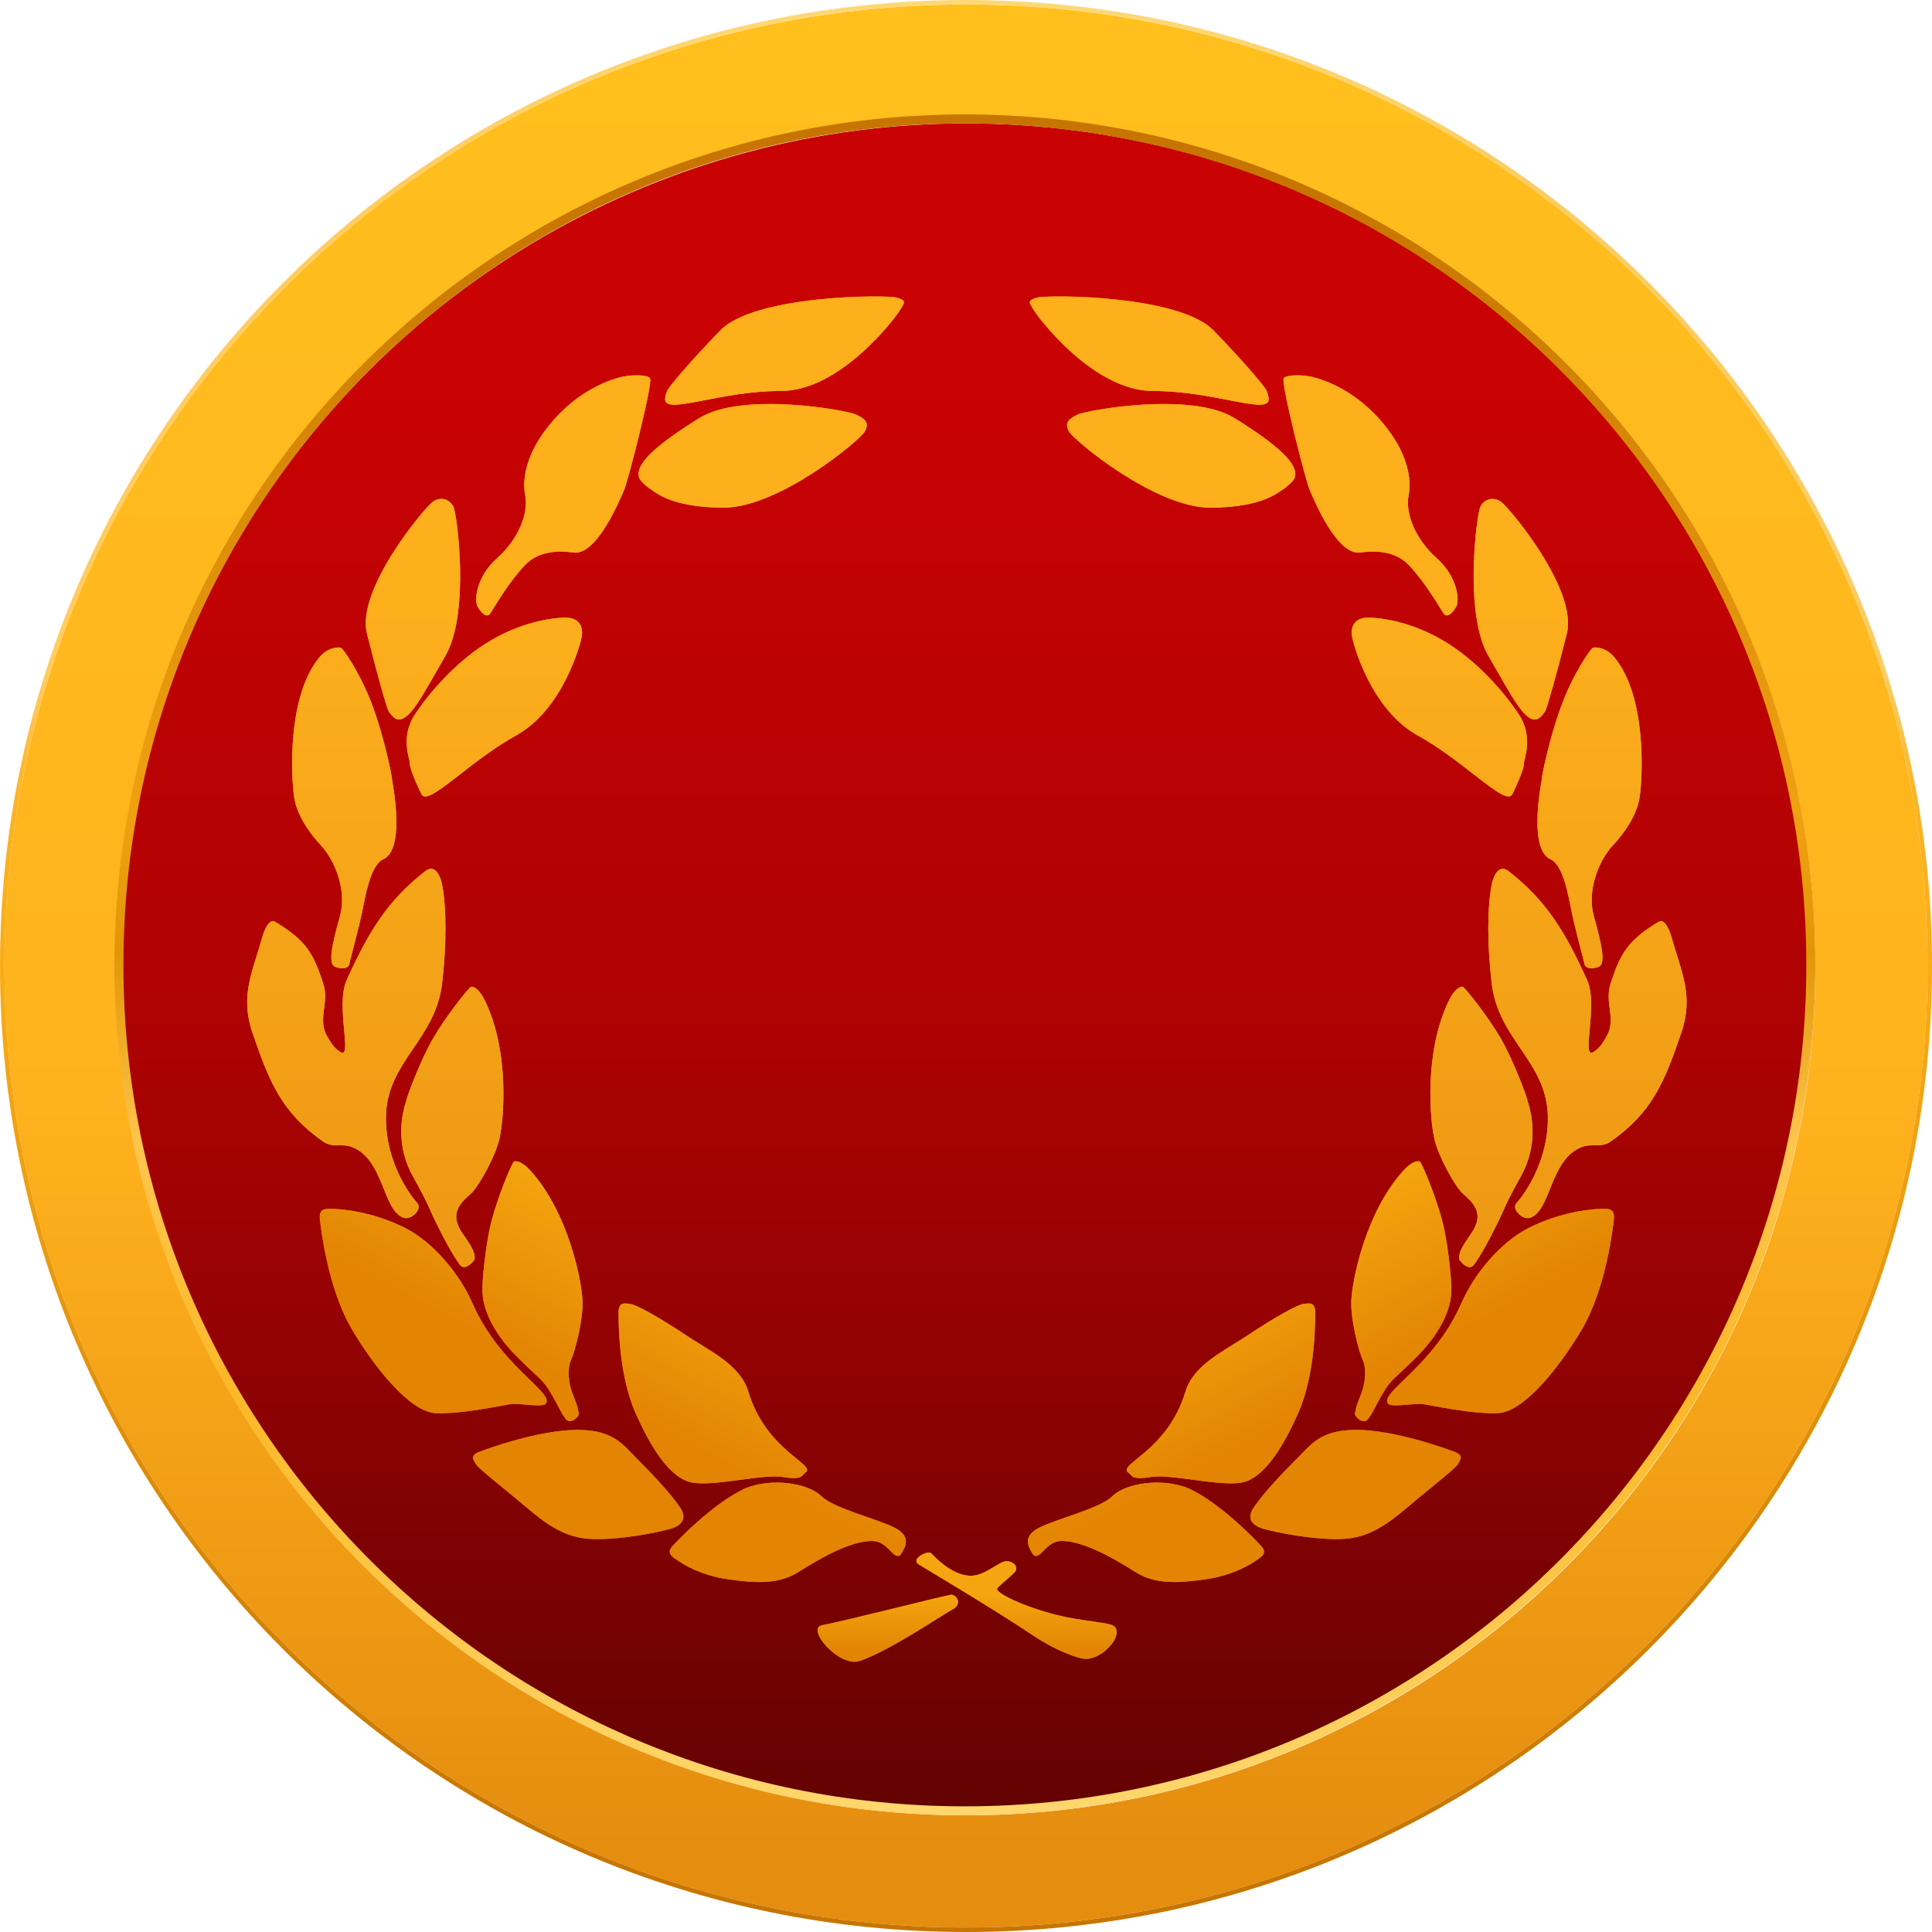 <svg viewBox="0 0 861 861" fill="none" xmlns="http://www.w3.org/2000/svg">
  <circle cx="430.5" cy="431.5" r="376.5" fill="url(#paint0_linear_648_6597)"/>
  <path fill-rule="evenodd" clip-rule="evenodd" d="M430.5 809C639.54 809 809 639.54 809 430.5C809 221.46 639.54 52 430.5 52C221.46 52 52 221.46 52 430.5C52 639.54 221.46 809 430.5 809ZM430.5 859C667.154 859 859 667.154 859 430.5C859 193.846 667.154 2 430.5 2C193.846 2 2 193.846 2 430.5C2 667.154 193.846 859 430.5 859Z" fill="url(#paint1_linear_648_6597)"/>
  <path fill-rule="evenodd" clip-rule="evenodd" d="M861 430.5C861 668.259 668.259 861 430.5 861C192.741 861 0 668.259 0 430.5C0 192.741 192.741 0 430.5 0C668.259 0 861 192.741 861 430.5ZM430.5 859C667.154 859 859 667.154 859 430.5C859 193.846 667.154 2 430.5 2C193.846 2 2 193.846 2 430.5C2 667.154 193.846 859 430.5 859Z" fill="url(#paint2_linear_648_6597)"/>
  <path fill-rule="evenodd" clip-rule="evenodd" d="M809 430C809 639.316 639.316 809 430 809C220.684 809 51 639.316 51 430C51 220.684 220.684 51 430 51C639.316 51 809 220.684 809 430ZM430 805C637.107 805 805 637.107 805 430C805 222.893 637.107 55 430 55C222.893 55 55 222.893 55 430C55 637.107 222.893 805 430 805Z" fill="url(#paint3_linear_648_6597)"/>
  <g filter="url(#filter0_d_648_6597)">
    <path d="M197.014 390.237C196.355 386.779 194.014 380.737 189.514 384.237C172.47 397.494 164.014 411.737 154.514 432.737C149.34 444.173 157.514 468.737 151.514 464.737C148.747 462.893 147.735 461.082 146.014 458.237C141.144 450.191 146.943 443.175 144.014 434.237C139.683 421.023 136.512 415.137 122.514 406.737C120.014 405.237 117.765 410.566 117.013 413.237C112.513 429.237 106.871 439.685 112.514 456.237C120.014 478.237 125.513 491.737 144.014 504.737C148.244 507.71 152.2 505.352 157.014 507.237C171.196 512.792 170.514 535.737 180.014 538.737C183.308 539.778 188.288 534.837 186.014 532.237C179.014 524.237 171.396 509.092 172.014 492.737C172.917 468.83 194.078 459.249 197.014 434.237C199.062 416.784 199.014 400.737 197.014 390.237Z" fill="#FDAF1C"/>
    <path d="M197.014 390.237C196.355 386.779 194.014 380.737 189.514 384.237C172.47 397.494 164.014 411.737 154.514 432.737C149.34 444.173 157.514 468.737 151.514 464.737C148.747 462.893 147.735 461.082 146.014 458.237C141.144 450.191 146.943 443.175 144.014 434.237C139.683 421.023 136.512 415.137 122.514 406.737C120.014 405.237 117.765 410.566 117.013 413.237C112.513 429.237 106.871 439.685 112.514 456.237C120.014 478.237 125.513 491.737 144.014 504.737C148.244 507.71 152.2 505.352 157.014 507.237C171.196 512.792 170.514 535.737 180.014 538.737C183.308 539.778 188.288 534.837 186.014 532.237C179.014 524.237 171.396 509.092 172.014 492.737C172.917 468.83 194.078 459.249 197.014 434.237C199.062 416.784 199.014 400.737 197.014 390.237Z" fill="url(#paint4_linear_648_6597)"/>
    <path d="M401.052 134.246C402.971 130.937 404.4 129.997 399.617 128.638C394.834 127.279 336.347 127.448 321.022 143.237C305.742 158.98 298.528 168.068 297.531 169.723C297.524 169.734 297.52 169.741 297.514 169.753C297.398 169.992 296.019 172.896 296.521 174.738C298.554 180.192 321.521 170.238 348.022 170.238C374.522 170.238 399.133 137.554 401.052 134.246Z" fill="#FDAF1C"/>
    <path d="M401.052 134.246C402.971 130.937 404.4 129.997 399.617 128.638C394.834 127.279 336.347 127.448 321.022 143.237C305.742 158.98 298.528 168.068 297.531 169.723C297.524 169.734 297.52 169.741 297.514 169.753C297.398 169.992 296.019 172.896 296.521 174.738C298.554 180.192 321.521 170.238 348.022 170.238C374.522 170.238 399.133 137.554 401.052 134.246Z" fill="url(#paint5_linear_648_6597)"/>
    <path d="M148.013 534.738C145.013 534.738 141.849 534.259 142.634 540.047C143.052 543.135 145.898 569.983 157.014 588.738C166.729 605.128 182.514 625.132 194.013 625.738C205.512 626.343 224.014 622.237 227.514 621.737C231.014 621.237 241.191 623.204 243.014 621.737C247.931 616.986 222.965 605.267 210.513 576.738C204.838 563.735 193.187 549.656 180.513 543.238C165.379 535.574 151.013 534.738 148.013 534.738Z" fill="#E38403"/>
    <path d="M148.013 534.738C145.013 534.738 141.849 534.259 142.634 540.047C143.052 543.135 145.898 569.983 157.014 588.738C166.729 605.128 182.514 625.132 194.013 625.738C205.512 626.343 224.014 622.237 227.514 621.737C231.014 621.237 241.191 623.204 243.014 621.737C247.931 616.986 222.965 605.267 210.513 576.738C204.838 563.735 193.187 549.656 180.513 543.238C165.379 535.574 151.013 534.738 148.013 534.738Z" fill="url(#paint6_linear_648_6597)"/>
    <path d="M280.954 577.117C278.315 576.8 275.582 576.045 275.661 581.22C275.704 583.982 275.375 607.903 283.177 625.576C289.995 641.022 298.598 654.992 308.652 656.737C318.705 658.483 340.013 652.737 349.014 654.237C358.015 655.737 357.256 653.336 359.014 652.238C363.841 648.576 341.459 642.652 333.514 616.237C329.893 604.199 316.487 598.221 306.014 591.237C293.507 582.898 283.594 577.433 280.954 577.117Z" fill="#E38403"/>
    <path d="M280.954 577.117C278.315 576.8 275.582 576.045 275.661 581.22C275.704 583.982 275.375 607.903 283.177 625.576C289.995 641.022 298.598 654.992 308.652 656.737C318.705 658.483 340.013 652.737 349.014 654.237C358.015 655.737 357.256 653.336 359.014 652.238C363.841 648.576 341.459 642.652 333.514 616.237C329.893 604.199 316.487 598.221 306.014 591.237C293.507 582.898 283.594 577.433 280.954 577.117Z" fill="url(#paint7_linear_648_6597)"/>
    <path d="M302.514 691.737C300.643 690.447 296.589 688.514 299.514 685.237C301.074 683.489 317.193 666.26 332.014 659.329C344.514 654.237 360.514 657.237 366.014 662.737C371.513 668.237 390.514 672.737 398.514 676.737C406.428 680.694 403.577 685.63 401.095 689.124C401.042 689.199 400.967 689.259 400.881 689.29C397.466 690.526 395.585 682.392 388.013 682.737C378.465 683.173 366.475 689.827 355.513 696.737C346.504 702.416 335.527 701.319 324.924 699.878C312.263 698.157 304.384 693.027 302.514 691.737Z" fill="#E38403"/>
    <path d="M302.514 691.737C300.643 690.447 296.589 688.514 299.514 685.237C301.074 683.489 317.193 666.26 332.014 659.329C344.514 654.237 360.514 657.237 366.014 662.737C371.513 668.237 390.514 672.737 398.514 676.737C406.428 680.694 403.577 685.63 401.095 689.124C401.042 689.199 400.967 689.259 400.881 689.29C397.466 690.526 395.585 682.392 388.013 682.737C378.465 683.173 366.475 689.827 355.513 696.737C346.504 702.416 335.527 701.319 324.924 699.878C312.263 698.157 304.384 693.027 302.514 691.737Z" fill="url(#paint8_linear_648_6597)"/>
    <path d="M212.128 648.524C210.915 646.554 209.298 644.658 213.68 642.988C216.019 642.098 240.347 633.016 258.014 633.237C273.453 633.431 277.513 639.737 284.013 646.237C290.513 652.737 298.521 661.16 303.013 667.737C307.505 674.315 301.013 676.637 299.014 677.237C294.014 678.737 275.013 682.737 262.013 681.737C249.013 680.737 240.014 672.237 231.014 664.737C220.214 655.737 213.342 650.495 212.128 648.524Z" fill="#E38403"/>
    <path d="M212.128 648.524C210.915 646.554 209.298 644.658 213.68 642.988C216.019 642.098 240.347 633.016 258.014 633.237C273.453 633.431 277.513 639.737 284.013 646.237C290.513 652.737 298.521 661.16 303.013 667.737C307.505 674.315 301.013 676.637 299.014 677.237C294.014 678.737 275.013 682.737 262.013 681.737C249.013 680.737 240.014 672.237 231.014 664.737C220.214 655.737 213.342 650.495 212.128 648.524Z" fill="url(#paint9_linear_648_6597)"/>
    <path d="M381.52 180.737C385.143 182.51 387.624 184.136 385.463 188.201C383.302 192.267 347.02 222.237 322.52 222.237C298.177 222.237 291.392 214.683 289.555 213.754C289.529 213.742 289.51 213.73 289.487 213.714C289.127 213.457 285.939 211.147 284.967 209.251C282.397 203.217 292.02 194.542 311.52 182.39C331.02 170.237 377.897 178.965 381.52 180.737Z" fill="#FDAF1C"/>
    <path d="M381.52 180.737C385.143 182.51 387.624 184.136 385.463 188.201C383.302 192.267 347.02 222.237 322.52 222.237C298.177 222.237 291.392 214.683 289.555 213.754C289.529 213.742 289.51 213.73 289.487 213.714C289.127 213.457 285.939 211.147 284.967 209.251C282.397 203.217 292.02 194.542 311.52 182.39C331.02 170.237 377.897 178.965 381.52 180.737Z" fill="url(#paint10_linear_648_6597)"/>
    <path d="M202.021 221.737C200.327 218.52 196.519 217.109 192.918 219.583C189.317 222.057 158.657 258.68 163.52 278.237C168.368 297.739 172.295 311.2 173.123 312.851C173.128 312.862 173.132 312.869 173.138 312.879C173.271 313.093 174.917 315.712 176.679 316.434C182.179 318.199 187.522 307.237 198.521 288.237C209.52 269.237 203.714 224.955 202.021 221.737Z" fill="#FDAF1C"/>
    <path d="M202.021 221.737C200.327 218.52 196.519 217.109 192.918 219.583C189.317 222.057 158.657 258.68 163.52 278.237C168.368 297.739 172.295 311.2 173.123 312.851C173.128 312.862 173.132 312.869 173.138 312.879C173.271 313.093 174.917 315.712 176.679 316.434C182.179 318.199 187.522 307.237 198.521 288.237C209.52 269.237 203.714 224.955 202.021 221.737Z" fill="url(#paint11_linear_648_6597)"/>
    <path d="M259.308 279.333C259.812 275.732 258.52 271.237 252.02 271.237C248.677 271.237 234.677 272.111 219.02 281.237C204.226 289.86 192.019 303.737 185.02 314.237C178.02 324.737 182.93 334.703 182.662 336.468C182.395 338.232 186.966 348.554 188.019 350.237C191.456 354.881 209.154 335.289 230.019 323.737C250.884 312.186 258.805 282.934 259.308 279.333Z" fill="#FDAF1C"/>
    <path d="M259.308 279.333C259.812 275.732 258.52 271.237 252.02 271.237C248.677 271.237 234.677 272.111 219.02 281.237C204.226 289.86 192.019 303.737 185.02 314.237C178.02 324.737 182.93 334.703 182.662 336.468C182.395 338.232 186.966 348.554 188.019 350.237C191.456 354.881 209.154 335.289 230.019 323.737C250.884 312.186 258.805 282.934 259.308 279.333Z" fill="url(#paint12_linear_648_6597)"/>
    <path d="M237.029 197.737C240.828 189.107 253.325 171.138 275.027 164.481C280.416 162.828 288.046 162.852 289.666 164.481C291.285 166.11 279.214 213.105 277.916 214.849C276.099 219.047 265.869 243.758 255.524 242.237C250.669 241.524 240.637 240.84 234.056 247.737C226.615 255.535 220.52 266.237 218.478 269.416C216.565 271.89 214.02 268.237 213.024 266.737C211.019 263.737 212.299 252.944 221.53 244.737C230.529 236.737 235.668 225.433 234.056 216.737C233.258 212.435 233.229 206.367 237.029 197.737Z" fill="#FDAF1C"/>
    <path d="M237.029 197.737C240.828 189.107 253.325 171.138 275.027 164.481C280.416 162.828 288.046 162.852 289.666 164.481C291.285 166.11 279.214 213.105 277.916 214.849C276.099 219.047 265.869 243.758 255.524 242.237C250.669 241.524 240.637 240.84 234.056 247.737C226.615 255.535 220.52 266.237 218.478 269.416C216.565 271.89 214.02 268.237 213.024 266.737C211.019 263.737 212.299 252.944 221.53 244.737C230.529 236.737 235.668 225.433 234.056 216.737C233.258 212.435 233.229 206.367 237.029 197.737Z" fill="url(#paint13_linear_648_6597)"/>
    <path d="M131.14 351.556C129.657 342.244 127.883 306.092 142.516 288.737C146.15 284.428 151.018 284.237 152.015 284.737C153.013 285.237 160.495 296.047 165.513 309.237C171.384 324.67 174.855 342.613 174.777 343.783C175.524 348.295 180.317 374.607 170.798 378.935C166.331 380.966 163.807 389.874 162.014 399.237C159.986 409.823 156.513 421.737 155.735 425.237C155.467 428.353 150.935 427.558 149.286 426.837C145.976 425.401 148.201 416.137 151.513 404.237C154.741 392.637 149.079 379.172 143.013 372.737C140.011 369.554 132.623 360.869 131.14 351.556Z" fill="#FDAF1C"/>
    <path d="M131.14 351.556C129.657 342.244 127.883 306.092 142.516 288.737C146.15 284.428 151.018 284.237 152.015 284.737C153.013 285.237 160.495 296.047 165.513 309.237C171.384 324.67 174.855 342.613 174.777 343.783C175.524 348.295 180.317 374.607 170.798 378.935C166.331 380.966 163.807 389.874 162.014 399.237C159.986 409.823 156.513 421.737 155.735 425.237C155.467 428.353 150.935 427.558 149.286 426.837C145.976 425.401 148.201 416.137 151.513 404.237C154.741 392.637 149.079 379.172 143.013 372.737C140.011 369.554 132.623 360.869 131.14 351.556Z" fill="url(#paint14_linear_648_6597)"/>
    <path d="M222.513 503.737C224.534 495.308 227.249 464.643 216.014 441.737C213.498 436.608 210.907 435.498 209.918 435.775C208.929 436.052 198.581 449.094 193.014 458.737C187.066 469.04 181.014 485.628 181.014 486.737C178.671 493.862 176.514 506.737 184.014 520.237C191.514 533.737 190.617 533.299 194.514 541.237C198.175 548.694 202.014 555.737 205.014 559.737C207 562.385 210.478 558.876 211.459 557.325C211.497 557.266 211.518 557.202 211.526 557.132C211.944 553.159 207.992 548.702 205.514 544.737C199.287 534.775 208.014 530.237 211.014 526.737C213.559 523.767 220.493 512.166 222.513 503.737Z" fill="#FDAF1C"/>
    <path d="M222.513 503.737C224.534 495.308 227.249 464.643 216.014 441.737C213.498 436.608 210.907 435.498 209.918 435.775C208.929 436.052 198.581 449.094 193.014 458.737C187.066 469.04 181.014 485.628 181.014 486.737C178.671 493.862 176.514 506.737 184.014 520.237C191.514 533.737 190.617 533.299 194.514 541.237C198.175 548.694 202.014 555.737 205.014 559.737C207 562.385 210.478 558.876 211.459 557.325C211.497 557.266 211.518 557.202 211.526 557.132C211.944 553.159 207.992 548.702 205.514 544.737C199.287 534.775 208.014 530.237 211.014 526.737C213.559 523.767 220.493 512.166 222.513 503.737Z" fill="url(#paint15_linear_648_6597)"/>
    <path d="M259.596 575.679C259.248 567.018 253.524 536.77 236.484 517.782C232.668 513.529 229.874 513.165 228.997 513.701C228.121 514.237 221.708 529.6 218.973 540.394C216.05 551.926 214.736 569.535 215.037 570.602C214.72 578.096 219.125 589.285 230.013 600.237C240.901 611.19 241.745 610.268 246.013 617.737C250.013 624.737 249.513 624.737 252.014 628.237C253.937 630.93 257.387 628.042 257.951 626.337C257.973 626.271 257.976 626.2 257.965 626.131C257.363 622.232 256.655 621.114 255.014 616.737C253.514 612.737 252.578 606.208 254.513 602.025C256.156 598.475 259.943 584.34 259.596 575.679Z" fill="#E38403"/>
    <path d="M259.596 575.679C259.248 567.018 253.524 536.77 236.484 517.782C232.668 513.529 229.874 513.165 228.997 513.701C228.121 514.237 221.708 529.6 218.973 540.394C216.05 551.926 214.736 569.535 215.037 570.602C214.72 578.096 219.125 589.285 230.013 600.237C240.901 611.19 241.745 610.268 246.013 617.737C250.013 624.737 249.513 624.737 252.014 628.237C253.937 630.93 257.387 628.042 257.951 626.337C257.973 626.271 257.976 626.2 257.965 626.131C257.363 622.232 256.655 621.114 255.014 616.737C253.514 612.737 252.578 606.208 254.513 602.025C256.156 598.475 259.943 584.34 259.596 575.679Z" fill="url(#paint16_linear_648_6597)"/>
    <path d="M664.78 390.237C665.439 386.779 667.78 380.737 672.28 384.237C689.324 397.494 697.78 411.737 707.28 432.737C712.454 444.173 704.28 468.737 710.28 464.737C713.047 462.893 714.059 461.082 715.78 458.237C720.65 450.191 714.851 443.175 717.78 434.237C722.111 421.023 725.281 415.137 739.28 406.737C741.78 405.237 744.029 410.566 744.781 413.237C749.281 429.237 754.923 439.685 749.28 456.237C741.78 478.237 736.28 491.737 717.78 504.737C713.55 507.71 709.594 505.352 704.78 507.237C690.597 512.792 691.28 535.737 681.78 538.737C678.486 539.778 673.506 534.837 675.78 532.237C682.78 524.237 690.398 509.092 689.78 492.737C688.877 468.83 667.716 459.249 664.78 434.237C662.732 416.784 662.78 400.737 664.78 390.237Z" fill="#FDAF1C"/>
    <path d="M664.78 390.237C665.439 386.779 667.78 380.737 672.28 384.237C689.324 397.494 697.78 411.737 707.28 432.737C712.454 444.173 704.28 468.737 710.28 464.737C713.047 462.893 714.059 461.082 715.78 458.237C720.65 450.191 714.851 443.175 717.78 434.237C722.111 421.023 725.281 415.137 739.28 406.737C741.78 405.237 744.029 410.566 744.781 413.237C749.281 429.237 754.923 439.685 749.28 456.237C741.78 478.237 736.28 491.737 717.78 504.737C713.55 507.71 709.594 505.352 704.78 507.237C690.597 512.792 691.28 535.737 681.78 538.737C678.486 539.778 673.506 534.837 675.78 532.237C682.78 524.237 690.398 509.092 689.78 492.737C688.877 468.83 667.716 459.249 664.78 434.237C662.732 416.784 662.78 400.737 664.78 390.237Z" fill="url(#paint17_linear_648_6597)"/>
    <path d="M460.742 134.246C458.823 130.937 457.394 129.997 462.177 128.638C466.96 127.279 525.447 127.448 540.772 143.237C556.052 158.98 563.266 168.068 564.263 169.723C564.27 169.734 564.274 169.741 564.28 169.753C564.395 169.992 565.775 172.896 565.273 174.738C563.24 180.192 540.272 170.238 513.772 170.238C487.272 170.238 462.661 137.554 460.742 134.246Z" fill="#FDAF1C"/>
    <path d="M460.742 134.246C458.823 130.937 457.394 129.997 462.177 128.638C466.96 127.279 525.447 127.448 540.772 143.237C556.052 158.98 563.266 168.068 564.263 169.723C564.27 169.734 564.274 169.741 564.28 169.753C564.395 169.992 565.775 172.896 565.273 174.738C563.24 180.192 540.272 170.238 513.772 170.238C487.272 170.238 462.661 137.554 460.742 134.246Z" fill="url(#paint18_linear_648_6597)"/>
    <path d="M713.781 534.738C716.781 534.738 719.945 534.259 719.16 540.047C718.742 543.135 715.896 569.983 704.78 588.738C695.065 605.128 679.28 625.132 667.781 625.738C656.282 626.343 637.78 622.237 634.28 621.737C630.78 621.237 620.602 623.204 618.78 621.737C613.863 616.986 638.829 605.267 651.281 576.738C656.956 563.735 668.607 549.656 681.281 543.238C696.415 535.574 710.781 534.738 713.781 534.738Z" fill="#E38403"/>
    <path d="M713.781 534.738C716.781 534.738 719.945 534.259 719.16 540.047C718.742 543.135 715.896 569.983 704.78 588.738C695.065 605.128 679.28 625.132 667.781 625.738C656.282 626.343 637.78 622.237 634.28 621.737C630.78 621.237 620.602 623.204 618.78 621.737C613.863 616.986 638.829 605.267 651.281 576.738C656.956 563.735 668.607 549.656 681.281 543.238C696.415 535.574 710.781 534.738 713.781 534.738Z" fill="url(#paint19_linear_648_6597)"/>
    <path d="M580.84 577.117C583.479 576.8 586.212 576.045 586.132 581.22C586.09 583.982 586.419 607.903 578.617 625.576C571.799 641.022 563.196 654.992 553.142 656.737C543.089 658.483 521.781 652.737 512.78 654.237C503.779 655.737 504.538 653.336 502.78 652.238C497.952 648.576 520.334 642.652 528.28 616.237C531.901 604.199 545.307 598.221 555.78 591.237C568.287 582.898 578.2 577.433 580.84 577.117Z" fill="#E38403"/>
    <path d="M580.84 577.117C583.479 576.8 586.212 576.045 586.132 581.22C586.09 583.982 586.419 607.903 578.617 625.576C571.799 641.022 563.196 654.992 553.142 656.737C543.089 658.483 521.781 652.737 512.78 654.237C503.779 655.737 504.538 653.336 502.78 652.238C497.952 648.576 520.334 642.652 528.28 616.237C531.901 604.199 545.307 598.221 555.78 591.237C568.287 582.898 578.2 577.433 580.84 577.117Z" fill="url(#paint20_linear_648_6597)"/>
    <path d="M559.28 691.737C561.151 690.447 565.205 688.514 562.28 685.237C560.72 683.489 544.601 666.26 529.78 659.329C517.28 654.237 501.28 657.237 495.78 662.737C490.281 668.237 471.28 672.737 463.28 676.737C455.366 680.694 458.217 685.63 460.699 689.124C460.752 689.199 460.827 689.259 460.913 689.29C464.328 690.526 466.209 682.392 473.781 682.737C483.329 683.173 495.319 689.827 506.281 696.737C515.289 702.416 526.267 701.319 536.87 699.878C549.531 698.157 557.41 693.027 559.28 691.737Z" fill="#E38403"/>
    <path d="M559.28 691.737C561.151 690.447 565.205 688.514 562.28 685.237C560.72 683.489 544.601 666.26 529.78 659.329C517.28 654.237 501.28 657.237 495.78 662.737C490.281 668.237 471.28 672.737 463.28 676.737C455.366 680.694 458.217 685.63 460.699 689.124C460.752 689.199 460.827 689.259 460.913 689.29C464.328 690.526 466.209 682.392 473.781 682.737C483.329 683.173 495.319 689.827 506.281 696.737C515.289 702.416 526.267 701.319 536.87 699.878C549.531 698.157 557.41 693.027 559.28 691.737Z" fill="url(#paint21_linear_648_6597)"/>
    <path d="M649.666 648.524C650.879 646.554 652.496 644.658 648.114 642.988C645.775 642.098 621.447 633.016 603.78 633.237C588.341 633.431 584.281 639.737 577.781 646.237C571.281 652.737 563.273 661.16 558.781 667.737C554.289 674.315 560.781 676.637 562.78 677.237C567.78 678.737 586.781 682.737 599.781 681.737C612.781 680.737 621.78 672.237 630.78 664.737C641.58 655.737 648.452 650.495 649.666 648.524Z" fill="#E38403"/>
    <path d="M649.666 648.524C650.879 646.554 652.496 644.658 648.114 642.988C645.775 642.098 621.447 633.016 603.78 633.237C588.341 633.431 584.281 639.737 577.781 646.237C571.281 652.737 563.273 661.16 558.781 667.737C554.289 674.315 560.781 676.637 562.78 677.237C567.78 678.737 586.781 682.737 599.781 681.737C612.781 680.737 621.78 672.237 630.78 664.737C641.58 655.737 648.452 650.495 649.666 648.524Z" fill="url(#paint22_linear_648_6597)"/>
    <path d="M480.274 180.737C476.651 182.51 474.17 184.136 476.331 188.201C478.492 192.267 514.774 222.237 539.274 222.237C563.617 222.237 570.402 214.683 572.239 213.754C572.265 213.742 572.284 213.73 572.307 213.714C572.667 213.457 575.855 211.147 576.827 209.251C579.397 203.217 569.774 194.542 550.274 182.39C530.774 170.237 483.897 178.965 480.274 180.737Z" fill="#FDAF1C"/>
    <path d="M480.274 180.737C476.651 182.51 474.17 184.136 476.331 188.201C478.492 192.267 514.774 222.237 539.274 222.237C563.617 222.237 570.402 214.683 572.239 213.754C572.265 213.742 572.284 213.73 572.307 213.714C572.667 213.457 575.855 211.147 576.827 209.251C579.397 203.217 569.774 194.542 550.274 182.39C530.774 170.237 483.897 178.965 480.274 180.737Z" fill="url(#paint23_linear_648_6597)"/>
    <path d="M659.773 221.737C661.467 218.52 665.275 217.109 668.876 219.583C672.477 222.057 703.137 258.68 698.274 278.237C693.426 297.739 689.499 311.2 688.671 312.851C688.666 312.862 688.662 312.869 688.656 312.879C688.523 313.093 686.877 315.712 685.115 316.434C679.615 318.199 674.272 307.237 663.273 288.237C652.274 269.237 658.08 224.955 659.773 221.737Z" fill="#FDAF1C"/>
    <path d="M659.773 221.737C661.467 218.52 665.275 217.109 668.876 219.583C672.477 222.057 703.137 258.68 698.274 278.237C693.426 297.739 689.499 311.2 688.671 312.851C688.666 312.862 688.662 312.869 688.656 312.879C688.523 313.093 686.877 315.712 685.115 316.434C679.615 318.199 674.272 307.237 663.273 288.237C652.274 269.237 658.08 224.955 659.773 221.737Z" fill="url(#paint24_linear_648_6597)"/>
    <path d="M602.486 279.333C601.982 275.732 603.274 271.237 609.774 271.237C613.117 271.237 627.116 272.111 642.774 281.237C657.568 289.86 669.775 303.737 676.774 314.237C683.774 324.737 678.864 334.703 679.131 336.468C679.399 338.232 674.828 348.554 673.775 350.237C670.338 354.881 652.64 335.289 631.775 323.737C610.91 312.186 602.989 282.934 602.486 279.333Z" fill="#FDAF1C"/>
    <path d="M602.486 279.333C601.982 275.732 603.274 271.237 609.774 271.237C613.117 271.237 627.116 272.111 642.774 281.237C657.568 289.86 669.775 303.737 676.774 314.237C683.774 324.737 678.864 334.703 679.131 336.468C679.399 338.232 674.828 348.554 673.775 350.237C670.338 354.881 652.64 335.289 631.775 323.737C610.91 312.186 602.989 282.934 602.486 279.333Z" fill="url(#paint25_linear_648_6597)"/>
    <path d="M624.765 197.737C620.966 189.107 608.469 171.138 586.767 164.481C581.378 162.828 573.748 162.852 572.128 164.481C570.509 166.11 582.58 213.105 583.878 214.849C585.695 219.047 595.925 243.758 606.27 242.237C611.125 241.524 621.157 240.84 627.738 247.737C635.178 255.535 641.274 266.237 643.316 269.416C645.229 271.89 647.774 268.237 648.77 266.737C650.775 263.737 649.495 252.944 640.264 244.737C631.265 236.737 626.126 225.433 627.738 216.737C628.536 212.435 628.565 206.367 624.765 197.737Z" fill="#FDAF1C"/>
    <path d="M624.765 197.737C620.966 189.107 608.469 171.138 586.767 164.481C581.378 162.828 573.748 162.852 572.128 164.481C570.509 166.11 582.58 213.105 583.878 214.849C585.695 219.047 595.925 243.758 606.27 242.237C611.125 241.524 621.157 240.84 627.738 247.737C635.178 255.535 641.274 266.237 643.316 269.416C645.229 271.89 647.774 268.237 648.77 266.737C650.775 263.737 649.495 252.944 640.264 244.737C631.265 236.737 626.126 225.433 627.738 216.737C628.536 212.435 628.565 206.367 624.765 197.737Z" fill="url(#paint26_linear_648_6597)"/>
    <path d="M730.654 351.556C732.137 342.244 733.911 306.092 719.278 288.737C715.644 284.428 710.776 284.237 709.779 284.737C708.781 285.237 701.299 296.047 696.281 309.237C690.41 324.67 686.939 342.613 687.017 343.783C686.27 348.295 681.477 374.607 690.996 378.935C695.463 380.966 697.986 389.874 699.78 399.237C701.808 409.823 705.281 421.737 706.059 425.237C706.327 428.353 710.859 427.558 712.508 426.837C715.818 425.401 713.593 416.137 710.281 404.237C707.053 392.637 712.715 379.172 718.781 372.737C721.783 369.554 729.171 360.869 730.654 351.556Z" fill="#FDAF1C"/>
    <path d="M730.654 351.556C732.137 342.244 733.911 306.092 719.278 288.737C715.644 284.428 710.776 284.237 709.779 284.737C708.781 285.237 701.299 296.047 696.281 309.237C690.41 324.67 686.939 342.613 687.017 343.783C686.27 348.295 681.477 374.607 690.996 378.935C695.463 380.966 697.986 389.874 699.78 399.237C701.808 409.823 705.281 421.737 706.059 425.237C706.327 428.353 710.859 427.558 712.508 426.837C715.818 425.401 713.593 416.137 710.281 404.237C707.053 392.637 712.715 379.172 718.781 372.737C721.783 369.554 729.171 360.869 730.654 351.556Z" fill="url(#paint27_linear_648_6597)"/>
    <path d="M639.281 503.737C637.26 495.308 634.545 464.643 645.78 441.737C648.296 436.608 650.887 435.498 651.876 435.775C652.865 436.052 663.213 449.094 668.78 458.737C674.728 469.04 680.78 485.628 680.78 486.737C683.123 493.862 685.28 506.737 677.78 520.237C670.28 533.737 671.177 533.299 667.28 541.237C663.619 548.694 659.78 555.737 656.78 559.737C654.794 562.385 651.316 558.876 650.335 557.325C650.297 557.266 650.276 557.202 650.268 557.132C649.85 553.159 653.802 548.702 656.28 544.737C662.507 534.775 653.78 530.237 650.78 526.737C648.235 523.767 641.301 512.166 639.281 503.737Z" fill="#FDAF1C"/>
    <path d="M639.281 503.737C637.26 495.308 634.545 464.643 645.78 441.737C648.296 436.608 650.887 435.498 651.876 435.775C652.865 436.052 663.213 449.094 668.78 458.737C674.728 469.04 680.78 485.628 680.78 486.737C683.123 493.862 685.28 506.737 677.78 520.237C670.28 533.737 671.177 533.299 667.28 541.237C663.619 548.694 659.78 555.737 656.78 559.737C654.794 562.385 651.316 558.876 650.335 557.325C650.297 557.266 650.276 557.202 650.268 557.132C649.85 553.159 653.802 548.702 656.28 544.737C662.507 534.775 653.78 530.237 650.78 526.737C648.235 523.767 641.301 512.166 639.281 503.737Z" fill="url(#paint28_linear_648_6597)"/>
    <path d="M602.198 575.679C602.545 567.018 608.27 536.77 625.31 517.782C629.125 513.529 631.92 513.165 632.797 513.701C633.673 514.237 640.086 529.6 642.821 540.394C645.744 551.926 647.058 569.535 646.757 570.602C647.074 578.096 642.669 589.285 631.781 600.237C620.893 611.19 620.048 610.268 615.781 617.737C611.781 624.737 612.281 624.737 609.78 628.237C607.857 630.93 604.407 628.042 603.842 626.337C603.821 626.271 603.818 626.2 603.829 626.131C604.431 622.232 605.139 621.114 606.78 616.737C608.28 612.737 609.216 606.208 607.281 602.025C605.638 598.475 601.851 584.34 602.198 575.679Z" fill="#E38403"/>
    <path d="M602.198 575.679C602.545 567.018 608.27 536.77 625.31 517.782C629.125 513.529 631.92 513.165 632.797 513.701C633.673 514.237 640.086 529.6 642.821 540.394C645.744 551.926 647.058 569.535 646.757 570.602C647.074 578.096 642.669 589.285 631.781 600.237C620.893 611.19 620.048 610.268 615.781 617.737C611.781 624.737 612.281 624.737 609.78 628.237C607.857 630.93 604.407 628.042 603.842 626.337C603.821 626.271 603.818 626.2 603.829 626.131C604.431 622.232 605.139 621.114 606.78 616.737C608.28 612.737 609.216 606.208 607.281 602.025C605.638 598.475 601.851 584.34 602.198 575.679Z" fill="url(#paint29_linear_648_6597)"/>
    <path d="M415.014 688.237C413.515 686.737 405.515 690.737 409.515 693.237C412.171 694.897 441.514 712.237 461.014 725.237C471.015 731.905 480.305 734.953 483.014 735.237C491.077 736.082 501.072 724.695 496.514 720.737C494.444 718.941 482.816 718.663 471.015 715.737C456.82 712.218 442.8 705.737 444.515 703.737C446.229 701.737 451.514 697.737 452.514 696.237C453.514 694.737 452.514 692.238 449.014 691.737C445.514 691.237 439.111 698.632 432.014 698.237C423.789 697.781 416.514 689.737 415.014 688.237Z" fill="#E38403"/>
    <path d="M415.014 688.237C413.515 686.737 405.515 690.737 409.515 693.237C412.171 694.897 441.514 712.237 461.014 725.237C471.015 731.905 480.305 734.953 483.014 735.237C491.077 736.082 501.072 724.695 496.514 720.737C494.444 718.941 482.816 718.663 471.015 715.737C456.82 712.218 442.8 705.737 444.515 703.737C446.229 701.737 451.514 697.737 452.514 696.237C453.514 694.737 452.514 692.238 449.014 691.737C445.514 691.237 439.111 698.632 432.014 698.237C423.789 697.781 416.514 689.737 415.014 688.237Z" fill="url(#paint30_linear_648_6597)"/>
    <path d="M423.514 706.737C417.256 707.988 374.313 718.91 366.513 720.237C358.713 721.564 374.014 739.237 383.013 736.237C396.501 731.741 419.71 715.737 424.514 713.237C429.318 710.737 426.014 706.237 423.514 706.737Z" fill="#E38403"/>
    <path d="M423.514 706.737C417.256 707.988 374.313 718.91 366.513 720.237C358.713 721.564 374.014 739.237 383.013 736.237C396.501 731.741 419.71 715.737 424.514 713.237C429.318 710.737 426.014 706.237 423.514 706.737Z" fill="url(#paint31_linear_648_6597)"/>
  </g>
  <defs>
    <filter id="filter0_d_648_6597" x="109.146" y="128.113" width="643.501" height="613.467" filterUnits="userSpaceOnUse" color-interpolation-filters="sRGB">
      <feFlood flood-opacity="0" result="BackgroundImageFix"/>
      <feColorMatrix in="SourceAlpha" type="matrix" values="0 0 0 0 0 0 0 0 0 0 0 0 0 0 0 0 0 0 127 0" result="hardAlpha"/>
      <feOffset dy="4"/>
      <feGaussianBlur stdDeviation="0.5"/>
      <feColorMatrix type="matrix" values="0 0 0 0 0 0 0 0 0 0 0 0 0 0 0 0 0 0 0.25 0"/>
      <feBlend mode="normal" in2="BackgroundImageFix" result="effect1_dropShadow_648_6597"/>
      <feBlend mode="normal" in="SourceGraphic" in2="effect1_dropShadow_648_6597" result="shape"/>
    </filter>
    <linearGradient id="paint0_linear_648_6597" x1="430.5" y1="55" x2="430.5" y2="808" gradientUnits="userSpaceOnUse">
      <stop offset="0.157" stop-color="#C90203"/>
      <stop offset="0.529" stop-color="#AE0203"/>
      <stop offset="0.697" stop-color="#970203"/>
      <stop offset="1" stop-color="#630202"/>
    </linearGradient>
    <linearGradient id="paint1_linear_648_6597" x1="430.5" y1="2" x2="430.5" y2="859" gradientUnits="userSpaceOnUse">
      <stop stop-color="#FFC01D"/>
      <stop offset="0.573" stop-color="#FFB21D"/>
      <stop offset="0.958" stop-color="#E58D0F"/>
    </linearGradient>
    <linearGradient id="paint2_linear_648_6597" x1="430.5" y1="2" x2="430.5" y2="859" gradientUnits="userSpaceOnUse">
      <stop stop-color="#FFD875"/>
      <stop offset="0.093" stop-color="#FFCC60"/>
      <stop offset="0.171" stop-color="#FFCC60"/>
      <stop offset="0.249" stop-color="#FFCC60"/>
      <stop offset="0.307" stop-color="#FFCC60"/>
      <stop offset="0.351" stop-color="#FFCC60"/>
      <stop offset="0.413" stop-color="#FAB427"/>
      <stop offset="0.508" stop-color="#F9AB15"/>
      <stop offset="0.958" stop-color="#C77500"/>
    </linearGradient>
    <linearGradient id="paint3_linear_648_6597" x1="430" y1="805" x2="430" y2="55" gradientUnits="userSpaceOnUse">
      <stop stop-color="#FFD66C"/>
      <stop offset="0.119" stop-color="#FDC74B"/>
      <stop offset="0.197" stop-color="#FBBE35"/>
      <stop offset="0.246" stop-color="#FBB827"/>
      <stop offset="0.391" stop-color="#FFC64F"/>
      <stop offset="0.508" stop-color="#E19605"/>
      <stop offset="0.589" stop-color="#F0A111"/>
      <stop offset="0.663" stop-color="#E7980E"/>
      <stop offset="0.768" stop-color="#DC8C09"/>
      <stop offset="0.875" stop-color="#D07F04"/>
      <stop offset="0.958" stop-color="#C77500"/>
    </linearGradient>
    <linearGradient id="paint4_linear_648_6597" x1="256.925" y1="128.113" x2="256.925" y2="701.035" gradientUnits="userSpaceOnUse">
      <stop offset="0.24" stop-color="#FDAF1C"/>
      <stop offset="1" stop-color="#E58D0F"/>
    </linearGradient>
    <linearGradient id="paint5_linear_648_6597" x1="256.925" y1="128.113" x2="256.925" y2="701.035" gradientUnits="userSpaceOnUse">
      <stop offset="0.24" stop-color="#FDAF1C"/>
      <stop offset="1" stop-color="#E58D0F"/>
    </linearGradient>
    <linearGradient id="paint6_linear_648_6597" x1="263.965" y1="530.88" x2="221.187" y2="612.423" gradientUnits="userSpaceOnUse">
      <stop stop-color="#F4A50F"/>
      <stop offset="0.839" stop-color="#E38403"/>
    </linearGradient>
    <linearGradient id="paint7_linear_648_6597" x1="263.965" y1="530.88" x2="221.187" y2="612.423" gradientUnits="userSpaceOnUse">
      <stop stop-color="#F4A50F"/>
      <stop offset="0.839" stop-color="#E38403"/>
    </linearGradient>
    <linearGradient id="paint8_linear_648_6597" x1="263.965" y1="530.88" x2="221.187" y2="612.423" gradientUnits="userSpaceOnUse">
      <stop stop-color="#F4A50F"/>
      <stop offset="0.839" stop-color="#E38403"/>
    </linearGradient>
    <linearGradient id="paint9_linear_648_6597" x1="263.965" y1="530.88" x2="221.187" y2="612.423" gradientUnits="userSpaceOnUse">
      <stop stop-color="#F4A50F"/>
      <stop offset="0.839" stop-color="#E38403"/>
    </linearGradient>
    <linearGradient id="paint10_linear_648_6597" x1="256.925" y1="128.113" x2="256.925" y2="701.035" gradientUnits="userSpaceOnUse">
      <stop offset="0.24" stop-color="#FDAF1C"/>
      <stop offset="1" stop-color="#E58D0F"/>
    </linearGradient>
    <linearGradient id="paint11_linear_648_6597" x1="256.925" y1="128.113" x2="256.925" y2="701.035" gradientUnits="userSpaceOnUse">
      <stop offset="0.24" stop-color="#FDAF1C"/>
      <stop offset="1" stop-color="#E58D0F"/>
    </linearGradient>
    <linearGradient id="paint12_linear_648_6597" x1="256.925" y1="128.113" x2="256.925" y2="701.035" gradientUnits="userSpaceOnUse">
      <stop offset="0.24" stop-color="#FDAF1C"/>
      <stop offset="1" stop-color="#E58D0F"/>
    </linearGradient>
    <linearGradient id="paint13_linear_648_6597" x1="256.925" y1="128.113" x2="256.925" y2="701.035" gradientUnits="userSpaceOnUse">
      <stop offset="0.24" stop-color="#FDAF1C"/>
      <stop offset="1" stop-color="#E58D0F"/>
    </linearGradient>
    <linearGradient id="paint14_linear_648_6597" x1="256.925" y1="128.113" x2="256.925" y2="701.035" gradientUnits="userSpaceOnUse">
      <stop offset="0.24" stop-color="#FDAF1C"/>
      <stop offset="1" stop-color="#E58D0F"/>
    </linearGradient>
    <linearGradient id="paint15_linear_648_6597" x1="256.925" y1="128.113" x2="256.925" y2="701.035" gradientUnits="userSpaceOnUse">
      <stop offset="0.24" stop-color="#FDAF1C"/>
      <stop offset="1" stop-color="#E58D0F"/>
    </linearGradient>
    <linearGradient id="paint16_linear_648_6597" x1="263.965" y1="530.88" x2="221.187" y2="612.423" gradientUnits="userSpaceOnUse">
      <stop stop-color="#F4A50F"/>
      <stop offset="0.839" stop-color="#E38403"/>
    </linearGradient>
    <linearGradient id="paint17_linear_648_6597" x1="604.869" y1="128.113" x2="604.869" y2="701.035" gradientUnits="userSpaceOnUse">
      <stop offset="0.24" stop-color="#FDAF1C"/>
      <stop offset="1" stop-color="#E58D0F"/>
    </linearGradient>
    <linearGradient id="paint18_linear_648_6597" x1="604.869" y1="128.113" x2="604.869" y2="701.035" gradientUnits="userSpaceOnUse">
      <stop offset="0.24" stop-color="#FDAF1C"/>
      <stop offset="1" stop-color="#E58D0F"/>
    </linearGradient>
    <linearGradient id="paint19_linear_648_6597" x1="597.829" y1="530.88" x2="640.607" y2="612.423" gradientUnits="userSpaceOnUse">
      <stop stop-color="#F4A50F"/>
      <stop offset="0.839" stop-color="#E38403"/>
    </linearGradient>
    <linearGradient id="paint20_linear_648_6597" x1="597.829" y1="530.88" x2="640.607" y2="612.423" gradientUnits="userSpaceOnUse">
      <stop stop-color="#F4A50F"/>
      <stop offset="0.839" stop-color="#E38403"/>
    </linearGradient>
    <linearGradient id="paint21_linear_648_6597" x1="597.829" y1="530.88" x2="640.607" y2="612.423" gradientUnits="userSpaceOnUse">
      <stop stop-color="#F4A50F"/>
      <stop offset="0.839" stop-color="#E38403"/>
    </linearGradient>
    <linearGradient id="paint22_linear_648_6597" x1="597.829" y1="530.88" x2="640.607" y2="612.423" gradientUnits="userSpaceOnUse">
      <stop stop-color="#F4A50F"/>
      <stop offset="0.839" stop-color="#E38403"/>
    </linearGradient>
    <linearGradient id="paint23_linear_648_6597" x1="604.869" y1="128.113" x2="604.869" y2="701.035" gradientUnits="userSpaceOnUse">
      <stop offset="0.24" stop-color="#FDAF1C"/>
      <stop offset="1" stop-color="#E58D0F"/>
    </linearGradient>
    <linearGradient id="paint24_linear_648_6597" x1="604.869" y1="128.113" x2="604.869" y2="701.035" gradientUnits="userSpaceOnUse">
      <stop offset="0.24" stop-color="#FDAF1C"/>
      <stop offset="1" stop-color="#E58D0F"/>
    </linearGradient>
    <linearGradient id="paint25_linear_648_6597" x1="604.869" y1="128.113" x2="604.869" y2="701.035" gradientUnits="userSpaceOnUse">
      <stop offset="0.24" stop-color="#FDAF1C"/>
      <stop offset="1" stop-color="#E58D0F"/>
    </linearGradient>
    <linearGradient id="paint26_linear_648_6597" x1="604.869" y1="128.113" x2="604.869" y2="701.035" gradientUnits="userSpaceOnUse">
      <stop offset="0.24" stop-color="#FDAF1C"/>
      <stop offset="1" stop-color="#E58D0F"/>
    </linearGradient>
    <linearGradient id="paint27_linear_648_6597" x1="604.869" y1="128.113" x2="604.869" y2="701.035" gradientUnits="userSpaceOnUse">
      <stop offset="0.24" stop-color="#FDAF1C"/>
      <stop offset="1" stop-color="#E58D0F"/>
    </linearGradient>
    <linearGradient id="paint28_linear_648_6597" x1="604.869" y1="128.113" x2="604.869" y2="701.035" gradientUnits="userSpaceOnUse">
      <stop offset="0.24" stop-color="#FDAF1C"/>
      <stop offset="1" stop-color="#E58D0F"/>
    </linearGradient>
    <linearGradient id="paint29_linear_648_6597" x1="597.829" y1="530.88" x2="640.607" y2="612.423" gradientUnits="userSpaceOnUse">
      <stop stop-color="#F4A50F"/>
      <stop offset="0.839" stop-color="#E38403"/>
    </linearGradient>
    <linearGradient id="paint30_linear_648_6597" x1="395.667" y1="706.699" x2="395.667" y2="736.579" gradientUnits="userSpaceOnUse">
      <stop stop-color="#F4A50F"/>
      <stop offset="0.839" stop-color="#E38403"/>
    </linearGradient>
    <linearGradient id="paint31_linear_648_6597" x1="395.667" y1="706.699" x2="395.667" y2="736.579" gradientUnits="userSpaceOnUse">
      <stop stop-color="#F4A50F"/>
      <stop offset="0.839" stop-color="#E38403"/>
    </linearGradient>
  </defs>
</svg>
